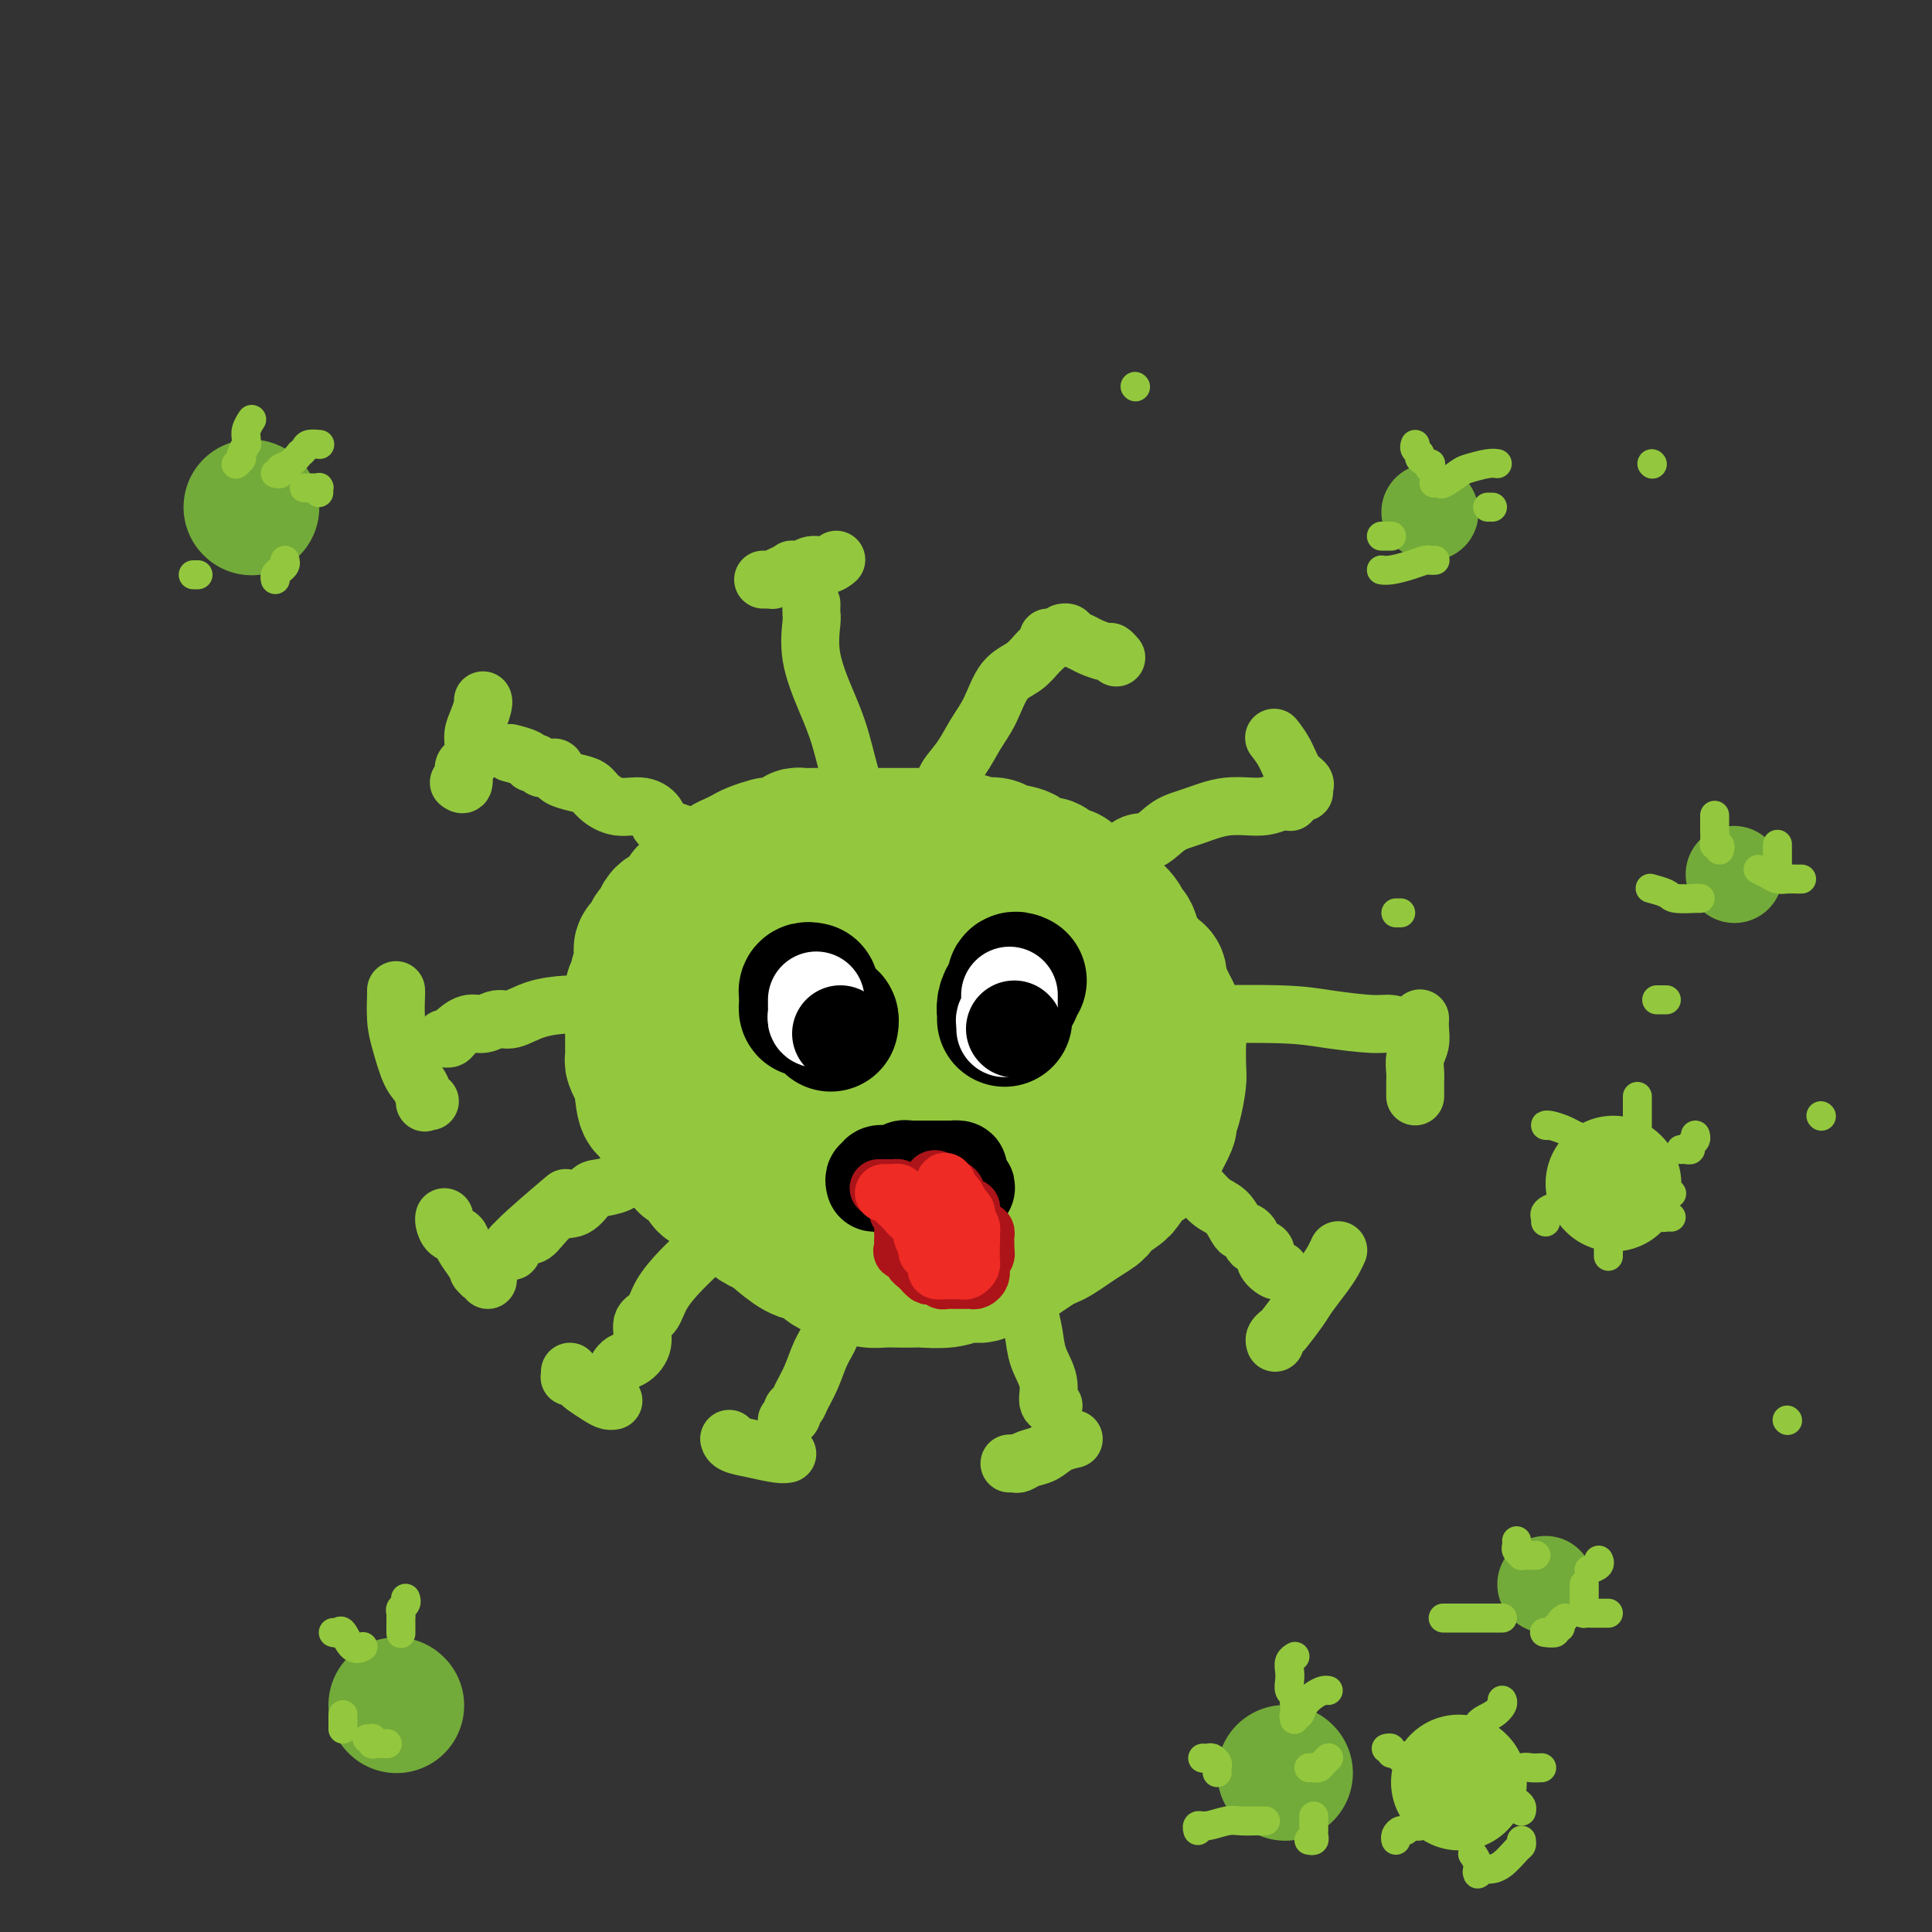 <svg viewBox='0 0 400 400' version='1.1' xmlns='http://www.w3.org/2000/svg' xmlns:xlink='http://www.w3.org/1999/xlink'><rect x="0" y="0" width="400" height="400" fill="#333333" stroke="none"/><g fill='none' stroke='rgb(147,200,62)' stroke-width='28' stroke-linecap='round' stroke-linejoin='round'><path d='M173,189c-0.084,-0.000 -0.168,-0.000 -1,0c-0.832,0.000 -2.412,0.000 -4,0c-1.588,-0.000 -3.185,-0.001 -4,0c-0.815,0.001 -0.847,0.004 -1,0c-0.153,-0.004 -0.426,-0.016 -1,0c-0.574,0.016 -1.449,0.061 -2,0c-0.551,-0.061 -0.778,-0.228 -1,0c-0.222,0.228 -0.439,0.850 -1,1c-0.561,0.150 -1.464,-0.171 -2,0c-0.536,0.171 -0.704,0.833 -1,1c-0.296,0.167 -0.721,-0.160 -1,0c-0.279,0.160 -0.411,0.806 -1,1c-0.589,0.194 -1.633,-0.065 -2,0c-0.367,0.065 -0.057,0.453 -1,1c-0.943,0.547 -3.139,1.251 -4,2c-0.861,0.749 -0.388,1.543 -1,2c-0.612,0.457 -2.308,0.578 -3,1c-0.692,0.422 -0.381,1.145 -1,2c-0.619,0.855 -2.170,1.843 -3,2c-0.830,0.157 -0.940,-0.515 -1,0c-0.060,0.515 -0.069,2.217 0,3c0.069,0.783 0.215,0.646 0,1c-0.215,0.354 -0.790,1.200 -1,2c-0.210,0.800 -0.056,1.555 0,2c0.056,0.445 0.015,0.579 0,1c-0.015,0.421 -0.005,1.128 0,2c0.005,0.872 0.004,1.911 0,3c-0.004,1.089 -0.011,2.230 0,3c0.011,0.770 0.042,1.169 0,2c-0.042,0.831 -0.155,2.095 0,3c0.155,0.905 0.577,1.453 1,2'/><path d='M137,226c-0.073,4.276 0.245,2.965 1,3c0.755,0.035 1.945,1.416 3,3c1.055,1.584 1.973,3.372 3,5c1.027,1.628 2.163,3.096 3,4c0.837,0.904 1.374,1.244 2,2c0.626,0.756 1.341,1.926 2,3c0.659,1.074 1.261,2.050 2,3c0.739,0.950 1.614,1.875 3,3c1.386,1.125 3.282,2.452 4,3c0.718,0.548 0.260,0.318 1,1c0.740,0.682 2.680,2.277 4,3c1.320,0.723 2.019,0.576 3,1c0.981,0.424 2.244,1.420 3,2c0.756,0.580 1.006,0.744 2,1c0.994,0.256 2.732,0.605 4,1c1.268,0.395 2.066,0.838 3,1c0.934,0.162 2.003,0.045 3,0c0.997,-0.045 1.922,-0.016 3,0c1.078,0.016 2.310,0.019 3,0c0.690,-0.019 0.837,-0.061 2,0c1.163,0.061 3.343,0.224 5,0c1.657,-0.224 2.793,-0.836 4,-1c1.207,-0.164 2.487,0.121 3,0c0.513,-0.121 0.259,-0.649 1,-1c0.741,-0.351 2.477,-0.527 4,-1c1.523,-0.473 2.834,-1.243 4,-2c1.166,-0.757 2.188,-1.501 3,-2c0.812,-0.499 1.413,-0.752 2,-1c0.587,-0.248 1.158,-0.490 2,-1c0.842,-0.510 1.955,-1.289 3,-2c1.045,-0.711 2.023,-1.356 3,-2'/><path d='M225,252c3.634,-2.142 1.718,-1.497 2,-2c0.282,-0.503 2.762,-2.156 4,-3c1.238,-0.844 1.233,-0.881 2,-2c0.767,-1.119 2.304,-3.319 3,-4c0.696,-0.681 0.550,0.159 1,0c0.450,-0.159 1.496,-1.317 2,-2c0.504,-0.683 0.464,-0.890 1,-2c0.536,-1.110 1.646,-3.124 2,-4c0.354,-0.876 -0.049,-0.615 0,-1c0.049,-0.385 0.550,-1.414 1,-3c0.450,-1.586 0.850,-3.727 1,-5c0.150,-1.273 0.051,-1.678 0,-3c-0.051,-1.322 -0.055,-3.562 0,-5c0.055,-1.438 0.168,-2.076 0,-3c-0.168,-0.924 -0.619,-2.135 -1,-3c-0.381,-0.865 -0.693,-1.383 -1,-2c-0.307,-0.617 -0.610,-1.334 -1,-2c-0.390,-0.666 -0.868,-1.280 -1,-2c-0.132,-0.720 0.083,-1.544 0,-2c-0.083,-0.456 -0.464,-0.542 -1,-1c-0.536,-0.458 -1.228,-1.286 -2,-2c-0.772,-0.714 -1.625,-1.312 -2,-2c-0.375,-0.688 -0.273,-1.466 -1,-2c-0.727,-0.534 -2.282,-0.824 -3,-1c-0.718,-0.176 -0.597,-0.237 -2,-1c-1.403,-0.763 -4.329,-2.229 -6,-3c-1.671,-0.771 -2.087,-0.846 -3,-1c-0.913,-0.154 -2.323,-0.388 -4,-1c-1.677,-0.612 -3.622,-1.604 -5,-2c-1.378,-0.396 -2.189,-0.198 -3,0'/><path d='M208,186c-4.964,-1.944 -3.876,-1.306 -4,-1c-0.124,0.306 -1.462,0.278 -3,0c-1.538,-0.278 -3.277,-0.806 -5,-1c-1.723,-0.194 -3.429,-0.053 -4,0c-0.571,0.053 -0.007,0.018 -1,0c-0.993,-0.018 -3.543,-0.018 -5,0c-1.457,0.018 -1.823,0.053 -3,0c-1.177,-0.053 -3.167,-0.193 -5,0c-1.833,0.193 -3.510,0.719 -5,1c-1.490,0.281 -2.792,0.318 -4,1c-1.208,0.682 -2.320,2.010 -3,3c-0.680,0.990 -0.927,1.641 -2,3c-1.073,1.359 -2.971,3.427 -4,5c-1.029,1.573 -1.189,2.651 -2,4c-0.811,1.349 -2.272,2.971 -3,6c-0.728,3.029 -0.722,7.467 -1,11c-0.278,3.533 -0.839,6.162 -1,9c-0.161,2.838 0.077,5.884 1,8c0.923,2.116 2.529,3.300 5,5c2.471,1.700 5.806,3.914 9,5c3.194,1.086 6.247,1.042 9,1c2.753,-0.042 5.207,-0.084 8,0c2.793,0.084 5.924,0.294 9,0c3.076,-0.294 6.098,-1.090 9,-2c2.902,-0.910 5.684,-1.933 8,-3c2.316,-1.067 4.165,-2.179 6,-3c1.835,-0.821 3.655,-1.353 5,-2c1.345,-0.647 2.216,-1.411 3,-2c0.784,-0.589 1.480,-1.005 2,-2c0.520,-0.995 0.863,-2.570 1,-4c0.137,-1.430 0.069,-2.715 0,-4'/><path d='M228,224c0.002,-2.102 -0.493,-3.356 -1,-5c-0.507,-1.644 -1.027,-3.677 -2,-5c-0.973,-1.323 -2.400,-1.934 -4,-3c-1.600,-1.066 -3.374,-2.587 -5,-3c-1.626,-0.413 -3.104,0.281 -5,0c-1.896,-0.281 -4.211,-1.536 -7,-2c-2.789,-0.464 -6.051,-0.138 -8,0c-1.949,0.138 -2.584,0.088 -4,0c-1.416,-0.088 -3.612,-0.216 -5,1c-1.388,1.216 -1.967,3.774 -3,6c-1.033,2.226 -2.520,4.119 -3,6c-0.480,1.881 0.047,3.749 0,6c-0.047,2.251 -0.667,4.887 1,8c1.667,3.113 5.622,6.705 8,8c2.378,1.295 3.181,0.292 5,0c1.819,-0.292 4.655,0.125 7,0c2.345,-0.125 4.199,-0.792 6,-2c1.801,-1.208 3.549,-2.957 5,-5c1.451,-2.043 2.606,-4.380 3,-6c0.394,-1.620 0.026,-2.524 0,-4c-0.026,-1.476 0.291,-3.523 0,-5c-0.291,-1.477 -1.190,-2.384 -2,-3c-0.810,-0.616 -1.530,-0.940 -3,-1c-1.470,-0.060 -3.690,0.143 -6,0c-2.310,-0.143 -4.711,-0.634 -8,0c-3.289,0.634 -7.467,2.391 -10,4c-2.533,1.609 -3.421,3.071 -4,4c-0.579,0.929 -0.848,1.327 -1,2c-0.152,0.673 -0.186,1.621 0,2c0.186,0.379 0.593,0.190 1,0'/><path d='M183,227c-0.286,1.238 1.000,0.333 2,0c1.000,-0.333 1.714,-0.095 2,0c0.286,0.095 0.143,0.048 0,0'/><path d='M240,215c-0.032,-0.669 -0.064,-1.338 0,-2c0.064,-0.662 0.223,-1.318 0,-2c-0.223,-0.682 -0.828,-1.389 -1,-2c-0.172,-0.611 0.090,-1.124 0,-2c-0.090,-0.876 -0.531,-2.115 -1,-3c-0.469,-0.885 -0.966,-1.415 -1,-2c-0.034,-0.585 0.393,-1.224 0,-2c-0.393,-0.776 -1.607,-1.688 -2,-2c-0.393,-0.312 0.036,-0.023 0,-1c-0.036,-0.977 -0.535,-3.218 -1,-4c-0.465,-0.782 -0.894,-0.104 -1,0c-0.106,0.104 0.112,-0.367 0,-1c-0.112,-0.633 -0.555,-1.427 -1,-2c-0.445,-0.573 -0.892,-0.926 -1,-1c-0.108,-0.074 0.121,0.130 0,0c-0.121,-0.130 -0.594,-0.593 -1,-1c-0.406,-0.407 -0.747,-0.757 -1,-1c-0.253,-0.243 -0.419,-0.380 -1,-1c-0.581,-0.620 -1.578,-1.724 -2,-2c-0.422,-0.276 -0.268,0.276 -1,0c-0.732,-0.276 -2.350,-1.378 -3,-2c-0.650,-0.622 -0.332,-0.762 -1,-1c-0.668,-0.238 -2.322,-0.574 -3,-1c-0.678,-0.426 -0.379,-0.941 -1,-1c-0.621,-0.059 -2.160,0.338 -3,0c-0.840,-0.338 -0.980,-1.411 -2,-2c-1.020,-0.589 -2.920,-0.694 -4,-1c-1.080,-0.306 -1.341,-0.814 -2,-1c-0.659,-0.186 -1.716,-0.050 -2,0c-0.284,0.050 0.205,0.014 0,0c-0.205,-0.014 -1.102,-0.007 -2,0'/><path d='M202,175c-4.186,-1.614 -2.650,-1.151 -2,-1c0.650,0.151 0.413,-0.012 0,0c-0.413,0.012 -1.001,0.199 -2,0c-0.999,-0.199 -2.407,-0.785 -3,-1c-0.593,-0.215 -0.371,-0.057 -1,0c-0.629,0.057 -2.110,0.015 -3,0c-0.890,-0.015 -1.189,-0.004 -2,0c-0.811,0.004 -2.133,0.001 -3,0c-0.867,-0.001 -1.279,-0.000 -2,0c-0.721,0.000 -1.750,0.000 -2,0c-0.250,-0.000 0.281,-0.000 0,0c-0.281,0.000 -1.373,0.000 -2,0c-0.627,-0.000 -0.790,-0.000 -1,0c-0.210,0.000 -0.466,0.000 -1,0c-0.534,-0.000 -1.346,-0.000 -2,0c-0.654,0.000 -1.149,0.000 -2,0c-0.851,-0.000 -2.060,-0.001 -3,0c-0.940,0.001 -1.613,0.003 -2,0c-0.387,-0.003 -0.487,-0.011 -1,0c-0.513,0.011 -1.437,0.042 -2,0c-0.563,-0.042 -0.765,-0.156 -1,0c-0.235,0.156 -0.503,0.581 -1,1c-0.497,0.419 -1.221,0.833 -2,1c-0.779,0.167 -1.612,0.086 -2,0c-0.388,-0.086 -0.331,-0.178 -1,0c-0.669,0.178 -2.062,0.625 -3,1c-0.938,0.375 -1.420,0.678 -2,1c-0.580,0.322 -1.259,0.664 -2,1c-0.741,0.336 -1.546,0.667 -2,1c-0.454,0.333 -0.558,0.666 -1,1c-0.442,0.334 -1.221,0.667 -2,1'/><path d='M147,181c-2.957,1.416 -1.351,0.956 -1,1c0.351,0.044 -0.553,0.593 -1,1c-0.447,0.407 -0.438,0.672 -1,1c-0.562,0.328 -1.696,0.718 -2,1c-0.304,0.282 0.222,0.456 0,1c-0.222,0.544 -1.192,1.459 -2,2c-0.808,0.541 -1.454,0.707 -2,1c-0.546,0.293 -0.991,0.712 -1,1c-0.009,0.288 0.418,0.445 0,1c-0.418,0.555 -1.681,1.510 -2,2c-0.319,0.490 0.307,0.516 0,1c-0.307,0.484 -1.545,1.425 -2,2c-0.455,0.575 -0.126,0.784 0,1c0.126,0.216 0.049,0.438 0,1c-0.049,0.562 -0.069,1.464 0,2c0.069,0.536 0.229,0.705 0,1c-0.229,0.295 -0.846,0.716 -1,1c-0.154,0.284 0.155,0.432 0,1c-0.155,0.568 -0.774,1.556 -1,2c-0.226,0.444 -0.061,0.346 0,1c0.061,0.654 0.016,2.062 0,3c-0.016,0.938 -0.004,1.407 0,2c0.004,0.593 0.000,1.310 0,2c-0.000,0.690 0.003,1.354 0,2c-0.003,0.646 -0.011,1.275 0,2c0.011,0.725 0.042,1.545 0,2c-0.042,0.455 -0.155,0.545 0,1c0.155,0.455 0.580,1.276 1,2c0.420,0.724 0.834,1.350 1,2c0.166,0.650 0.083,1.325 0,2'/><path d='M133,226c0.406,5.147 1.419,3.014 2,3c0.581,-0.014 0.728,2.090 1,3c0.272,0.910 0.668,0.628 1,1c0.332,0.372 0.600,1.400 1,2c0.400,0.600 0.932,0.772 1,1c0.068,0.228 -0.329,0.512 0,1c0.329,0.488 1.383,1.181 2,2c0.617,0.819 0.797,1.763 1,2c0.203,0.237 0.430,-0.232 1,0c0.570,0.232 1.482,1.166 2,2c0.518,0.834 0.643,1.567 1,2c0.357,0.433 0.948,0.566 2,1c1.052,0.434 2.565,1.168 3,2c0.435,0.832 -0.209,1.763 0,2c0.209,0.237 1.271,-0.221 2,0c0.729,0.221 1.125,1.120 2,2c0.875,0.880 2.229,1.742 3,2c0.771,0.258 0.958,-0.088 2,0c1.042,0.088 2.939,0.611 4,1c1.061,0.389 1.286,0.643 4,1c2.714,0.357 7.918,0.816 10,1c2.082,0.184 1.041,0.092 0,0'/></g>
<g fill='none' stroke='rgb(147,200,62)' stroke-width='12' stroke-linecap='round' stroke-linejoin='round'><path d='M168,125c-0.019,0.770 -0.038,1.541 0,2c0.038,0.459 0.134,0.607 0,2c-0.134,1.393 -0.496,4.032 0,7c0.496,2.968 1.852,6.264 3,9c1.148,2.736 2.090,4.913 3,8c0.910,3.087 1.789,7.083 3,11c1.211,3.917 2.755,7.754 4,11c1.245,3.246 2.190,5.899 3,9c0.810,3.101 1.485,6.649 2,9c0.515,2.351 0.870,3.507 1,5c0.130,1.493 0.035,3.325 0,4c-0.035,0.675 -0.010,0.193 0,0c0.010,-0.193 0.005,-0.096 0,0'/><path d='M166,199c-0.450,-0.288 -0.900,-0.576 -1,-1c-0.100,-0.424 0.149,-0.983 0,-1c-0.149,-0.017 -0.696,0.509 -1,0c-0.304,-0.509 -0.365,-2.052 -1,-3c-0.635,-0.948 -1.843,-1.300 -3,-2c-1.157,-0.700 -2.264,-1.749 -3,-3c-0.736,-1.251 -1.102,-2.706 -2,-4c-0.898,-1.294 -2.330,-2.429 -4,-4c-1.670,-1.571 -3.579,-3.578 -5,-5c-1.421,-1.422 -2.354,-2.260 -4,-3c-1.646,-0.740 -4.006,-1.381 -5,-2c-0.994,-0.619 -0.622,-1.216 -1,-2c-0.378,-0.784 -1.507,-1.754 -3,-2c-1.493,-0.246 -3.349,0.233 -5,0c-1.651,-0.233 -3.097,-1.177 -4,-2c-0.903,-0.823 -1.261,-1.526 -2,-2c-0.739,-0.474 -1.857,-0.719 -3,-1c-1.143,-0.281 -2.309,-0.597 -3,-1c-0.691,-0.403 -0.906,-0.893 -1,-1c-0.094,-0.107 -0.067,0.169 0,0c0.067,-0.169 0.173,-0.781 0,-1c-0.173,-0.219 -0.624,-0.044 -1,0c-0.376,0.044 -0.676,-0.044 -1,0c-0.324,0.044 -0.672,0.218 -1,0c-0.328,-0.218 -0.635,-0.829 -1,-1c-0.365,-0.171 -0.789,0.099 -1,0c-0.211,-0.099 -0.211,-0.565 -1,-1c-0.789,-0.435 -2.368,-0.839 -3,-1c-0.632,-0.161 -0.316,-0.081 0,0'/><path d='M133,206c-0.272,0.022 -0.544,0.044 -1,0c-0.456,-0.044 -1.095,-0.156 -2,0c-0.905,0.156 -2.077,0.578 -3,1c-0.923,0.422 -1.599,0.845 -2,1c-0.401,0.155 -0.528,0.043 -1,0c-0.472,-0.043 -1.288,-0.018 -2,0c-0.712,0.018 -1.320,0.028 -2,0c-0.680,-0.028 -1.431,-0.094 -3,0c-1.569,0.094 -3.956,0.349 -6,1c-2.044,0.651 -3.746,1.698 -5,2c-1.254,0.302 -2.062,-0.140 -3,0c-0.938,0.140 -2.006,0.860 -3,1c-0.994,0.140 -1.912,-0.302 -3,0c-1.088,0.302 -2.344,1.349 -3,2c-0.656,0.651 -0.712,0.906 -1,1c-0.288,0.094 -0.808,0.025 -1,0c-0.192,-0.025 -0.055,-0.007 0,0c0.055,0.007 0.027,0.004 0,0'/><path d='M149,236c-0.604,0.470 -1.208,0.941 -2,1c-0.792,0.059 -1.771,-0.293 -3,0c-1.229,0.293 -2.707,1.231 -4,2c-1.293,0.769 -2.401,1.370 -4,2c-1.599,0.630 -3.691,1.291 -5,2c-1.309,0.709 -1.837,1.468 -3,2c-1.163,0.532 -2.963,0.837 -4,1c-1.037,0.163 -1.312,0.186 -2,1c-0.688,0.814 -1.790,2.421 -3,3c-1.210,0.579 -2.529,0.131 -4,1c-1.471,0.869 -3.093,3.056 -4,4c-0.907,0.944 -1.099,0.644 -2,1c-0.901,0.356 -2.509,1.369 -3,2c-0.491,0.631 0.137,0.880 0,1c-0.137,0.120 -1.037,0.109 1,-2c2.037,-2.109 7.011,-6.317 9,-8c1.989,-1.683 0.995,-0.842 0,0'/><path d='M191,169c0.367,-0.382 0.734,-0.765 1,-1c0.266,-0.235 0.430,-0.323 1,-1c0.570,-0.677 1.545,-1.942 2,-3c0.455,-1.058 0.389,-1.908 1,-3c0.611,-1.092 1.899,-2.427 3,-4c1.101,-1.573 2.013,-3.384 3,-5c0.987,-1.616 2.048,-3.038 3,-5c0.952,-1.962 1.796,-4.463 3,-6c1.204,-1.537 2.767,-2.111 4,-3c1.233,-0.889 2.135,-2.094 3,-3c0.865,-0.906 1.695,-1.513 2,-2c0.305,-0.487 0.087,-0.853 0,-1c-0.087,-0.147 -0.044,-0.073 0,0'/><path d='M219,185c0.442,0.115 0.884,0.230 1,0c0.116,-0.230 -0.095,-0.804 0,-1c0.095,-0.196 0.496,-0.015 1,0c0.504,0.015 1.110,-0.137 2,-1c0.890,-0.863 2.064,-2.437 3,-3c0.936,-0.563 1.633,-0.114 3,-1c1.367,-0.886 3.402,-3.107 5,-4c1.598,-0.893 2.759,-0.459 4,-1c1.241,-0.541 2.562,-2.058 4,-3c1.438,-0.942 2.991,-1.310 5,-2c2.009,-0.690 4.472,-1.701 7,-2c2.528,-0.299 5.121,0.116 7,0c1.879,-0.116 3.044,-0.762 4,-1c0.956,-0.238 1.702,-0.068 2,0c0.298,0.068 0.149,0.034 0,0'/><path d='M230,210c0.512,0.000 1.024,0.000 1,0c-0.024,-0.000 -0.585,-0.001 0,0c0.585,0.001 2.315,0.003 4,0c1.685,-0.003 3.326,-0.011 5,0c1.674,0.011 3.381,0.040 8,0c4.619,-0.040 12.149,-0.151 17,0c4.851,0.151 7.024,0.562 10,1c2.976,0.438 6.757,0.901 9,1c2.243,0.099 2.950,-0.166 4,0c1.050,0.166 2.443,0.762 3,1c0.557,0.238 0.279,0.119 0,0'/><path d='M240,234c0.017,0.818 0.034,1.636 0,2c-0.034,0.364 -0.119,0.274 0,1c0.119,0.726 0.443,2.267 1,3c0.557,0.733 1.346,0.656 2,1c0.654,0.344 1.173,1.108 2,2c0.827,0.892 1.962,1.914 3,3c1.038,1.086 1.980,2.238 3,3c1.020,0.762 2.120,1.135 3,2c0.880,0.865 1.542,2.221 2,3c0.458,0.779 0.713,0.983 1,1c0.287,0.017 0.607,-0.151 1,0c0.393,0.151 0.860,0.620 1,1c0.140,0.380 -0.047,0.670 0,1c0.047,0.330 0.328,0.701 1,1c0.672,0.299 1.735,0.525 2,1c0.265,0.475 -0.269,1.200 0,2c0.269,0.800 1.342,1.677 2,2c0.658,0.323 0.902,0.092 1,0c0.098,-0.092 0.049,-0.046 0,0'/><path d='M213,256c-0.001,0.291 -0.001,0.583 0,1c0.001,0.417 0.004,0.960 0,2c-0.004,1.040 -0.013,2.577 0,4c0.013,1.423 0.050,2.732 0,4c-0.050,1.268 -0.186,2.494 0,4c0.186,1.506 0.695,3.293 1,5c0.305,1.707 0.408,3.333 1,5c0.592,1.667 1.674,3.375 2,5c0.326,1.625 -0.105,3.168 0,4c0.105,0.832 0.744,0.952 1,1c0.256,0.048 0.128,0.024 0,0'/><path d='M178,268c-0.449,0.025 -0.898,0.049 -1,0c-0.102,-0.049 0.142,-0.173 0,0c-0.142,0.173 -0.671,0.642 -1,1c-0.329,0.358 -0.458,0.605 -1,1c-0.542,0.395 -1.497,0.938 -2,2c-0.503,1.062 -0.554,2.641 -1,4c-0.446,1.359 -1.286,2.497 -2,4c-0.714,1.503 -1.300,3.372 -2,5c-0.700,1.628 -1.512,3.014 -2,4c-0.488,0.986 -0.653,1.571 -1,2c-0.347,0.429 -0.878,0.703 -1,1c-0.122,0.297 0.163,0.616 0,1c-0.163,0.384 -0.775,0.834 -1,1c-0.225,0.166 -0.064,0.047 0,0c0.064,-0.047 0.032,-0.024 0,0'/><path d='M151,257c-0.360,-0.010 -0.721,-0.020 -1,0c-0.279,0.020 -0.477,0.069 -1,0c-0.523,-0.069 -1.371,-0.257 -2,0c-0.629,0.257 -1.038,0.959 -2,2c-0.962,1.041 -2.477,2.421 -4,4c-1.523,1.579 -3.055,3.358 -4,5c-0.945,1.642 -1.303,3.147 -2,4c-0.697,0.853 -1.731,1.055 -2,2c-0.269,0.945 0.229,2.632 0,4c-0.229,1.368 -1.185,2.418 -2,3c-0.815,0.582 -1.489,0.695 -2,1c-0.511,0.305 -0.860,0.801 -1,1c-0.140,0.199 -0.070,0.099 0,0'/><path d='M158,120c0.298,0.006 0.596,0.012 1,0c0.404,-0.012 0.916,-0.042 1,0c0.084,0.042 -0.258,0.156 0,0c0.258,-0.156 1.118,-0.582 2,-1c0.882,-0.418 1.787,-0.829 2,-1c0.213,-0.171 -0.265,-0.102 0,0c0.265,0.102 1.273,0.237 2,0c0.727,-0.237 1.174,-0.847 2,-1c0.826,-0.153 2.030,0.151 3,0c0.970,-0.151 1.706,-0.757 2,-1c0.294,-0.243 0.147,-0.121 0,0'/><path d='M95,162c0.444,0.329 0.889,0.657 1,0c0.111,-0.657 -0.111,-2.300 0,-3c0.111,-0.700 0.555,-0.457 1,-1c0.445,-0.543 0.890,-1.872 1,-3c0.110,-1.128 -0.114,-2.054 0,-3c0.114,-0.946 0.567,-1.913 1,-3c0.433,-1.087 0.847,-2.293 1,-3c0.153,-0.707 0.044,-0.916 0,-1c-0.044,-0.084 -0.022,-0.042 0,0'/><path d='M82,205c-0.005,0.546 -0.010,1.091 0,1c0.010,-0.091 0.033,-0.819 0,0c-0.033,0.819 -0.124,3.183 0,5c0.124,1.817 0.463,3.086 1,5c0.537,1.914 1.272,4.474 2,6c0.728,1.526 1.449,2.017 2,3c0.551,0.983 0.931,2.459 1,3c0.069,0.541 -0.174,0.146 0,0c0.174,-0.146 0.764,-0.042 1,0c0.236,0.042 0.118,0.021 0,0'/><path d='M92,252c-0.057,0.216 -0.114,0.431 0,1c0.114,0.569 0.399,1.491 1,2c0.601,0.509 1.519,0.605 2,1c0.481,0.395 0.524,1.091 1,2c0.476,0.909 1.385,2.032 2,3c0.615,0.968 0.935,1.780 1,2c0.065,0.220 -0.126,-0.151 0,0c0.126,0.151 0.570,0.824 1,1c0.430,0.176 0.847,-0.145 1,0c0.153,0.145 0.044,0.756 0,1c-0.044,0.244 -0.022,0.122 0,0'/><path d='M118,284c0.023,0.416 0.046,0.831 0,1c-0.046,0.169 -0.160,0.090 0,0c0.160,-0.090 0.596,-0.192 1,0c0.404,0.192 0.777,0.678 1,1c0.223,0.322 0.294,0.478 1,1c0.706,0.522 2.045,1.408 3,2c0.955,0.592 1.526,0.890 2,1c0.474,0.110 0.850,0.031 1,0c0.150,-0.031 0.075,-0.016 0,0'/><path d='M151,298c-0.028,-0.091 -0.056,-0.182 0,0c0.056,0.182 0.197,0.637 1,1c0.803,0.363 2.267,0.633 4,1c1.733,0.367 3.736,0.829 5,1c1.264,0.171 1.790,0.049 2,0c0.210,-0.049 0.105,-0.024 0,0'/><path d='M209,303c0.351,-0.026 0.701,-0.052 1,0c0.299,0.052 0.546,0.182 1,0c0.454,-0.182 1.113,-0.676 2,-1c0.887,-0.324 2.001,-0.479 3,-1c0.999,-0.521 1.884,-1.410 3,-2c1.116,-0.590 2.462,-0.883 3,-1c0.538,-0.117 0.269,-0.059 0,0'/><path d='M264,278c-0.104,-0.312 -0.209,-0.624 0,-1c0.209,-0.376 0.731,-0.817 1,-1c0.269,-0.183 0.285,-0.107 1,-1c0.715,-0.893 2.129,-2.754 3,-4c0.871,-1.246 1.200,-1.875 2,-3c0.800,-1.125 2.070,-2.745 3,-4c0.930,-1.255 1.520,-2.146 2,-3c0.480,-0.854 0.852,-1.673 1,-2c0.148,-0.327 0.074,-0.164 0,0'/><path d='M293,227c0.000,-0.343 0.000,-0.685 0,-1c-0.000,-0.315 -0.001,-0.601 0,-1c0.001,-0.399 0.004,-0.911 0,-1c-0.004,-0.089 -0.015,0.244 0,0c0.015,-0.244 0.057,-1.064 0,-2c-0.057,-0.936 -0.211,-1.988 0,-3c0.211,-1.012 0.789,-1.982 1,-3c0.211,-1.018 0.057,-2.082 0,-3c-0.057,-0.918 -0.016,-1.691 0,-2c0.016,-0.309 0.008,-0.155 0,0'/><path d='M270,164c-0.049,-0.344 -0.097,-0.688 0,-1c0.097,-0.312 0.341,-0.592 0,-1c-0.341,-0.408 -1.267,-0.944 -2,-2c-0.733,-1.056 -1.274,-2.630 -2,-4c-0.726,-1.370 -1.636,-2.534 -2,-3c-0.364,-0.466 -0.182,-0.233 0,0'/><path d='M231,136c0.104,0.120 0.208,0.239 0,0c-0.208,-0.239 -0.728,-0.837 -1,-1c-0.272,-0.163 -0.296,0.110 -1,0c-0.704,-0.110 -2.087,-0.604 -3,-1c-0.913,-0.396 -1.355,-0.695 -2,-1c-0.645,-0.305 -1.492,-0.618 -2,-1c-0.508,-0.382 -0.675,-0.834 -1,-1c-0.325,-0.166 -0.807,-0.048 -1,0c-0.193,0.048 -0.096,0.024 0,0'/></g>
<g fill='none' stroke='rgb(0,0,0)' stroke-width='28' stroke-linecap='round' stroke-linejoin='round'><path d='M168,205c-0.423,-0.089 -0.846,-0.177 -1,0c-0.154,0.177 -0.039,0.621 0,1c0.039,0.379 0.003,0.693 0,1c-0.003,0.307 0.026,0.608 0,1c-0.026,0.392 -0.108,0.875 0,1c0.108,0.125 0.407,-0.106 1,0c0.593,0.106 1.479,0.551 2,1c0.521,0.449 0.676,0.904 1,1c0.324,0.096 0.818,-0.166 1,0c0.182,0.166 0.052,0.762 0,1c-0.052,0.238 -0.026,0.119 0,0'/><path d='M211,203c-0.445,-0.209 -0.890,-0.417 -1,0c-0.110,0.417 0.114,1.460 0,2c-0.114,0.540 -0.566,0.575 -1,1c-0.434,0.425 -0.848,1.238 -1,2c-0.152,0.762 -0.041,1.472 0,2c0.041,0.528 0.011,0.873 0,1c-0.011,0.127 -0.003,0.036 0,0c0.003,-0.036 0.002,-0.018 0,0'/></g>
<g fill='none' stroke='rgb(255,255,255)' stroke-width='20' stroke-linecap='round' stroke-linejoin='round'><path d='M169,207c0.002,0.332 0.004,0.663 0,1c-0.004,0.337 -0.015,0.679 0,1c0.015,0.321 0.056,0.622 0,1c-0.056,0.378 -0.207,0.832 0,1c0.207,0.168 0.774,0.048 1,0c0.226,-0.048 0.113,-0.024 0,0'/><path d='M209,206c-0.002,0.333 -0.004,0.667 0,1c0.004,0.333 0.015,0.666 0,1c-0.015,0.334 -0.057,0.667 0,1c0.057,0.333 0.211,0.664 0,1c-0.211,0.336 -0.789,0.678 -1,1c-0.211,0.322 -0.057,0.625 0,1c0.057,0.375 0.016,0.821 0,1c-0.016,0.179 -0.008,0.089 0,0'/></g>
<g fill='none' stroke='rgb(0,0,0)' stroke-width='20' stroke-linecap='round' stroke-linejoin='round'><path d='M174,214c0.000,0.000 0.100,0.100 0.1,0.1'/><path d='M210,213c0.000,0.000 0.100,0.100 0.1,0.1'/><path d='M181,245c-0.109,-0.414 -0.219,-0.829 0,-1c0.219,-0.171 0.765,-0.099 1,0c0.235,0.099 0.157,0.224 0,0c-0.157,-0.224 -0.393,-0.796 0,-1c0.393,-0.204 1.415,-0.041 2,0c0.585,0.041 0.734,-0.042 1,0c0.266,0.042 0.648,0.207 1,0c0.352,-0.207 0.672,-0.788 1,-1c0.328,-0.212 0.664,-0.057 1,0c0.336,0.057 0.671,0.015 1,0c0.329,-0.015 0.651,-0.004 1,0c0.349,0.004 0.723,0.001 1,0c0.277,-0.001 0.455,-0.000 1,0c0.545,0.000 1.455,0.000 2,0c0.545,-0.000 0.724,-0.000 1,0c0.276,0.000 0.650,0.000 1,0c0.350,-0.000 0.675,-0.000 1,0'/><path d='M197,242c2.642,-0.286 1.247,0.498 1,1c-0.247,0.502 0.652,0.722 1,1c0.348,0.278 0.143,0.614 0,1c-0.143,0.386 -0.223,0.821 0,1c0.223,0.179 0.750,0.101 1,0c0.250,-0.101 0.221,-0.224 0,0c-0.221,0.224 -0.636,0.796 -1,1c-0.364,0.204 -0.678,0.041 -1,0c-0.322,-0.041 -0.653,0.042 -1,0c-0.347,-0.042 -0.709,-0.207 -1,0c-0.291,0.207 -0.512,0.788 -1,1c-0.488,0.212 -1.245,0.057 -2,0c-0.755,-0.057 -1.509,-0.015 -2,0c-0.491,0.015 -0.719,0.004 -1,0c-0.281,-0.004 -0.614,-0.001 -1,0c-0.386,0.001 -0.825,0.000 -1,0c-0.175,-0.000 -0.088,-0.000 0,0'/></g>
<g fill='none' stroke='rgb(173,20,25)' stroke-width='12' stroke-linecap='round' stroke-linejoin='round'><path d='M182,246c0.025,-0.000 0.049,-0.000 0,0c-0.049,0.000 -0.172,0.000 0,0c0.172,-0.000 0.638,-0.001 1,0c0.362,0.001 0.619,0.002 1,0c0.381,-0.002 0.887,-0.008 1,0c0.113,0.008 -0.166,0.029 0,0c0.166,-0.029 0.775,-0.110 1,0c0.225,0.110 0.064,0.411 0,1c-0.064,0.589 -0.031,1.467 0,2c0.031,0.533 0.061,0.720 0,1c-0.061,0.280 -0.212,0.653 0,1c0.212,0.347 0.789,0.666 1,1c0.211,0.334 0.057,0.681 0,1c-0.057,0.319 -0.015,0.610 0,1c0.015,0.390 0.004,0.878 0,1c-0.004,0.122 -0.001,-0.121 0,0c0.001,0.121 0.000,0.606 0,1c-0.000,0.394 -0.000,0.697 0,1'/><path d='M187,257c0.300,1.864 0.052,1.024 0,1c-0.052,-0.024 0.094,0.767 0,1c-0.094,0.233 -0.428,-0.091 0,0c0.428,0.091 1.616,0.598 2,1c0.384,0.402 -0.037,0.700 0,1c0.037,0.300 0.534,0.602 1,1c0.466,0.398 0.903,0.890 1,1c0.097,0.110 -0.147,-0.163 0,0c0.147,0.163 0.683,0.762 1,1c0.317,0.238 0.413,0.116 1,0c0.587,-0.116 1.663,-0.227 2,0c0.337,0.227 -0.065,0.793 0,1c0.065,0.207 0.596,0.055 1,0c0.404,-0.055 0.682,-0.015 1,0c0.318,0.015 0.677,0.004 1,0c0.323,-0.004 0.611,-0.000 1,0c0.389,0.000 0.878,-0.003 1,0c0.122,0.003 -0.125,0.011 0,0c0.125,-0.011 0.622,-0.041 1,0c0.378,0.041 0.637,0.152 1,0c0.363,-0.152 0.829,-0.566 1,-1c0.171,-0.434 0.046,-0.886 0,-1c-0.046,-0.114 -0.013,0.110 0,0c0.013,-0.110 0.007,-0.555 0,-1'/><path d='M203,262c0.249,-0.648 -0.129,-0.769 0,-1c0.129,-0.231 0.767,-0.572 1,-1c0.233,-0.428 0.063,-0.942 0,-1c-0.063,-0.058 -0.020,0.339 0,0c0.020,-0.339 0.017,-1.414 0,-2c-0.017,-0.586 -0.047,-0.682 0,-1c0.047,-0.318 0.170,-0.859 0,-1c-0.170,-0.141 -0.634,0.117 -1,0c-0.366,-0.117 -0.633,-0.610 -1,-1c-0.367,-0.390 -0.835,-0.679 -1,-1c-0.165,-0.321 -0.029,-0.675 0,-1c0.029,-0.325 -0.049,-0.622 0,-1c0.049,-0.378 0.224,-0.836 0,-1c-0.224,-0.164 -0.849,-0.033 -1,0c-0.151,0.033 0.170,-0.032 0,0c-0.170,0.032 -0.832,0.162 -1,0c-0.168,-0.162 0.158,-0.617 0,-1c-0.158,-0.383 -0.799,-0.694 -1,-1c-0.201,-0.306 0.039,-0.608 0,-1c-0.039,-0.392 -0.357,-0.875 -1,-1c-0.643,-0.125 -1.612,0.107 -2,0c-0.388,-0.107 -0.194,-0.554 0,-1'/><path d='M195,245c-1.844,-1.711 -1.956,-0.489 -2,0c-0.044,0.489 -0.022,0.244 0,0'/></g>
<g fill='none' stroke='rgb(238,43,36)' stroke-width='12' stroke-linecap='round' stroke-linejoin='round'><path d='M183,247c0.339,-0.006 0.678,-0.012 1,0c0.322,0.012 0.626,0.041 1,0c0.374,-0.041 0.817,-0.150 1,0c0.183,0.150 0.106,0.561 0,1c-0.106,0.439 -0.239,0.905 0,1c0.239,0.095 0.852,-0.182 1,0c0.148,0.182 -0.168,0.823 0,1c0.168,0.177 0.819,-0.111 1,0c0.181,0.111 -0.109,0.622 0,1c0.109,0.378 0.618,0.622 1,1c0.382,0.378 0.638,0.890 1,1c0.362,0.110 0.829,-0.182 1,0c0.171,0.182 0.045,0.836 0,1c-0.045,0.164 -0.009,-0.163 0,0c0.009,0.163 -0.008,0.817 0,1c0.008,0.183 0.041,-0.105 0,0c-0.041,0.105 -0.154,0.601 0,1c0.154,0.399 0.577,0.699 1,1'/><path d='M192,257c1.389,1.710 0.362,0.987 0,1c-0.362,0.013 -0.060,0.764 0,1c0.060,0.236 -0.124,-0.042 0,0c0.124,0.042 0.554,0.404 1,1c0.446,0.596 0.907,1.428 1,2c0.093,0.572 -0.182,0.885 0,1c0.182,0.115 0.822,0.031 1,0c0.178,-0.031 -0.107,-0.008 0,0c0.107,0.008 0.606,0.003 1,0c0.394,-0.003 0.684,-0.004 1,0c0.316,0.004 0.659,0.012 1,0c0.341,-0.012 0.680,-0.045 1,0c0.320,0.045 0.622,0.167 1,0c0.378,-0.167 0.833,-0.625 1,-1c0.167,-0.375 0.045,-0.668 0,-1c-0.045,-0.332 -0.012,-0.705 0,-1c0.012,-0.295 0.003,-0.513 0,-1c-0.003,-0.487 -0.002,-1.244 0,-2'/><path d='M201,257c0.153,-1.092 0.037,-0.821 0,-1c-0.037,-0.179 0.005,-0.807 0,-1c-0.005,-0.193 -0.058,0.049 0,0c0.058,-0.049 0.227,-0.390 0,-1c-0.227,-0.610 -0.848,-1.491 -1,-2c-0.152,-0.509 0.167,-0.647 0,-1c-0.167,-0.353 -0.819,-0.921 -1,-1c-0.181,-0.079 0.109,0.333 0,0c-0.109,-0.333 -0.617,-1.409 -1,-2c-0.383,-0.591 -0.642,-0.698 -1,-1c-0.358,-0.302 -0.817,-0.801 -1,-1c-0.183,-0.199 -0.092,-0.100 0,0'/><path d='M196,246c-0.778,-1.933 -0.222,-1.267 0,-1c0.222,0.267 0.111,0.133 0,0'/></g>
<g fill='none' stroke='rgb(115,171,58)' stroke-width='20' stroke-linecap='round' stroke-linejoin='round'><path d='M296,106c0.000,0.000 0.100,0.100 0.1,0.1'/><path d='M359,181c0.000,0.000 0.100,0.100 0.1,0.1'/><path d='M320,328c0.000,0.000 0.100,0.100 0.1,0.1'/></g>
<g fill='none' stroke='rgb(115,171,58)' stroke-width='28' stroke-linecap='round' stroke-linejoin='round'><path d='M266,367c0.000,0.000 0.100,0.100 0.1,0.1'/><path d='M82,353c0.000,0.000 0.100,0.100 0.1,0.1'/><path d='M52,105c0.000,0.000 0.100,0.100 0.1,0.1'/></g>
<g fill='none' stroke='rgb(147,200,62)' stroke-width='28' stroke-linecap='round' stroke-linejoin='round'><path d='M302,369c0.000,0.000 0.100,0.100 0.1,0.1'/><path d='M334,245c0.000,0.000 0.100,0.100 0.1,0.1'/></g>
<g fill='none' stroke='rgb(147,200,62)' stroke-width='6' stroke-linecap='round' stroke-linejoin='round'><path d='M268,353c-0.030,-0.327 -0.060,-0.654 0,-1c0.060,-0.346 0.211,-0.712 0,-1c-0.211,-0.288 -0.785,-0.498 -1,-1c-0.215,-0.502 -0.071,-1.298 0,-2c0.071,-0.702 0.071,-1.312 0,-2c-0.071,-0.688 -0.211,-1.454 0,-2c0.211,-0.546 0.775,-0.870 1,-1c0.225,-0.130 0.113,-0.065 0,0'/><path d='M268,356c-0.095,-0.469 -0.191,-0.939 0,-1c0.191,-0.061 0.668,0.285 1,0c0.332,-0.285 0.520,-1.201 1,-2c0.480,-0.799 1.252,-1.482 2,-2c0.748,-0.518 1.471,-0.870 2,-1c0.529,-0.130 0.866,-0.037 1,0c0.134,0.037 0.067,0.019 0,0'/><path d='M271,366c0.332,-0.022 0.663,-0.044 1,0c0.337,0.044 0.679,0.156 1,0c0.321,-0.156 0.622,-0.578 1,-1c0.378,-0.422 0.832,-0.844 1,-1c0.168,-0.156 0.048,-0.044 0,0c-0.048,0.044 -0.024,0.022 0,0'/><path d='M303,364c-0.016,-0.337 -0.031,-0.675 0,-1c0.031,-0.325 0.109,-0.639 0,-1c-0.109,-0.361 -0.404,-0.769 0,-1c0.404,-0.231 1.506,-0.286 2,-1c0.494,-0.714 0.381,-2.086 1,-3c0.619,-0.914 1.970,-1.369 3,-2c1.030,-0.631 1.740,-1.437 2,-2c0.260,-0.563 0.070,-0.882 0,-1c-0.070,-0.118 -0.020,-0.034 0,0c0.020,0.034 0.010,0.017 0,0'/><path d='M307,368c0.728,-0.453 1.456,-0.906 2,-1c0.544,-0.094 0.903,0.171 2,0c1.097,-0.171 2.933,-0.778 4,-1c1.067,-0.222 1.364,-0.060 2,0c0.636,0.060 1.610,0.017 2,0c0.390,-0.017 0.195,-0.009 0,0'/><path d='M312,371c0.340,0.332 0.679,0.663 1,1c0.321,0.337 0.622,0.678 1,1c0.378,0.322 0.833,0.625 1,1c0.167,0.375 0.048,0.821 0,1c-0.048,0.179 -0.024,0.089 0,0'/><path d='M315,381c0.042,0.391 0.085,0.783 0,1c-0.085,0.217 -0.296,0.260 -1,1c-0.704,0.740 -1.900,2.179 -3,3c-1.100,0.821 -2.102,1.025 -3,1c-0.898,-0.025 -1.691,-0.280 -2,0c-0.309,0.280 -0.134,1.096 0,1c0.134,-0.096 0.228,-1.103 0,-2c-0.228,-0.897 -0.780,-1.685 -1,-2c-0.220,-0.315 -0.110,-0.158 0,0'/><path d='M318,322c-0.342,-0.002 -0.684,-0.003 -1,0c-0.316,0.003 -0.607,0.012 -1,0c-0.393,-0.012 -0.890,-0.045 -1,0c-0.110,0.045 0.167,0.170 0,0c-0.167,-0.170 -0.777,-0.633 -1,-1c-0.223,-0.367 -0.060,-0.637 0,-1c0.060,-0.363 0.017,-0.818 0,-1c-0.017,-0.182 -0.009,-0.091 0,0'/><path d='M84,331c-0.030,-0.089 -0.061,-0.178 0,0c0.061,0.178 0.212,0.624 0,1c-0.212,0.376 -0.789,0.683 -1,1c-0.211,0.317 -0.057,0.645 0,1c0.057,0.355 0.015,0.736 0,1c-0.015,0.264 -0.004,0.411 0,1c0.004,0.589 0.001,1.620 0,2c-0.001,0.380 -0.000,0.109 0,0c0.000,-0.109 0.000,-0.054 0,0'/><path d='M69,338c0.354,0.091 0.708,0.182 1,0c0.292,-0.182 0.522,-0.636 1,0c0.478,0.636 1.206,2.364 2,3c0.794,0.636 1.656,0.182 2,0c0.344,-0.182 0.172,-0.091 0,0'/><path d='M71,355c0.000,0.445 0.000,0.890 0,1c0.000,0.110 0.000,-0.115 0,0c0.000,0.115 0.000,0.569 0,1c-0.000,0.431 0.000,0.837 0,1c0.000,0.163 0.000,0.081 0,0'/><path d='M76,360c0.419,0.030 0.838,0.061 1,0c0.162,-0.061 0.068,-0.212 0,0c-0.068,0.212 -0.111,0.789 0,1c0.111,0.211 0.376,0.057 1,0c0.624,-0.057 1.607,-0.016 2,0c0.393,0.016 0.197,0.008 0,0'/><path d='M49,96c-0.121,0.100 -0.243,0.199 0,0c0.243,-0.199 0.850,-0.697 1,-1c0.150,-0.303 -0.157,-0.412 0,-1c0.157,-0.588 0.778,-1.653 1,-2c0.222,-0.347 0.045,0.026 0,0c-0.045,-0.026 0.040,-0.452 0,-1c-0.040,-0.548 -0.207,-1.219 0,-2c0.207,-0.781 0.786,-1.672 1,-2c0.214,-0.328 0.061,-0.094 0,0c-0.061,0.094 -0.031,0.047 0,0'/><path d='M57,98c0.467,0.100 0.933,0.199 1,0c0.067,-0.199 -0.266,-0.697 0,-1c0.266,-0.303 1.131,-0.411 2,-1c0.869,-0.589 1.743,-1.661 2,-2c0.257,-0.339 -0.102,0.053 0,0c0.102,-0.053 0.667,-0.550 1,-1c0.333,-0.450 0.436,-0.852 1,-1c0.564,-0.148 1.590,-0.042 2,0c0.410,0.042 0.205,0.021 0,0'/><path d='M63,101c0.340,0.002 0.679,0.004 1,0c0.321,-0.004 0.622,-0.015 1,0c0.378,0.015 0.833,0.056 1,0c0.167,-0.056 0.045,-0.207 0,0c-0.045,0.207 -0.013,0.774 0,1c0.013,0.226 0.006,0.113 0,0'/><path d='M59,116c0.083,0.332 0.166,0.663 0,1c-0.166,0.337 -0.581,0.678 -1,1c-0.419,0.322 -0.844,0.625 -1,1c-0.156,0.375 -0.045,0.821 0,1c0.045,0.179 0.022,0.089 0,0'/><path d='M40,119c0.417,0.000 0.833,0.000 1,0c0.167,0.000 0.083,0.000 0,0'/><path d='M296,97c-0.063,-0.446 -0.126,-0.893 0,-1c0.126,-0.107 0.440,0.125 0,0c-0.440,-0.125 -1.635,-0.608 -2,-1c-0.365,-0.392 0.098,-0.693 0,-1c-0.098,-0.307 -0.758,-0.618 -1,-1c-0.242,-0.382 -0.065,-0.834 0,-1c0.065,-0.166 0.019,-0.048 0,0c-0.019,0.048 -0.009,0.024 0,0'/><path d='M297,100c-0.105,0.015 -0.210,0.029 0,0c0.210,-0.029 0.735,-0.103 1,0c0.265,0.103 0.271,0.381 1,0c0.729,-0.381 2.182,-1.423 3,-2c0.818,-0.577 1.003,-0.691 2,-1c0.997,-0.309 2.807,-0.814 4,-1c1.193,-0.186 1.769,-0.053 2,0c0.231,0.053 0.115,0.027 0,0'/><path d='M308,105c0.417,0.000 0.833,0.000 1,0c0.167,0.000 0.083,0.000 0,0'/><path d='M297,116c0.100,-0.006 0.199,-0.012 0,0c-0.199,0.012 -0.698,0.042 -1,0c-0.302,-0.042 -0.407,-0.155 -1,0c-0.593,0.155 -1.674,0.578 -3,1c-1.326,0.422 -2.895,0.844 -4,1c-1.105,0.156 -1.744,0.044 -2,0c-0.256,-0.044 -0.128,-0.022 0,0'/><path d='M288,111c0.083,0.000 0.167,0.000 0,0c-0.167,0.000 -0.583,-0.000 -1,0c-0.417,0.000 -0.833,0.000 -1,0c-0.167,0.000 -0.083,0.000 0,0'/><path d='M356,176c0.113,-0.438 0.226,-0.876 0,-1c-0.226,-0.124 -0.793,0.064 -1,0c-0.207,-0.064 -0.056,-0.382 0,-1c0.056,-0.618 0.015,-1.537 0,-2c-0.015,-0.463 -0.004,-0.471 0,-1c0.004,-0.529 0.001,-1.580 0,-2c-0.001,-0.420 -0.001,-0.210 0,0'/><path d='M368,179c0.000,-0.369 0.000,-0.738 0,-1c0.000,-0.262 0.000,-0.417 0,-1c0.000,-0.583 0.000,-1.595 0,-2c0.000,-0.405 0.000,-0.202 0,0'/><path d='M364,180c0.665,0.309 1.331,0.619 2,1c0.669,0.381 1.342,0.834 2,1c0.658,0.166 1.300,0.044 2,0c0.700,-0.044 1.458,-0.012 2,0c0.542,0.012 0.869,0.003 1,0c0.131,-0.003 0.065,-0.002 0,0'/><path d='M328,237c-0.050,0.089 -0.100,0.178 0,0c0.100,-0.178 0.352,-0.622 0,-1c-0.352,-0.378 -1.306,-0.690 -2,-1c-0.694,-0.310 -1.128,-0.619 -2,-1c-0.872,-0.381 -2.182,-0.834 -3,-1c-0.818,-0.166 -1.143,-0.045 -1,0c0.143,0.045 0.755,0.013 1,0c0.245,-0.013 0.122,-0.006 0,0'/><path d='M328,244c0.057,0.210 0.115,0.420 0,1c-0.115,0.580 -0.402,1.531 -1,2c-0.598,0.469 -1.505,0.455 -2,1c-0.495,0.545 -0.577,1.648 -1,2c-0.423,0.352 -1.185,-0.045 -2,0c-0.815,0.045 -1.682,0.534 -2,1c-0.318,0.466 -0.085,0.908 0,1c0.085,0.092 0.023,-0.168 0,0c-0.023,0.168 -0.007,0.762 0,1c0.007,0.238 0.003,0.119 0,0'/><path d='M333,255c0.000,0.611 0.000,1.221 0,2c0.000,0.779 0.000,1.725 0,2c0.000,0.275 0.000,-0.122 0,0c0.000,0.122 0.000,0.764 0,1c0.000,0.236 0.000,0.068 0,0c0.000,-0.068 0.000,-0.034 0,0'/><path d='M342,250c0.447,-0.083 0.894,-0.166 1,0c0.106,0.166 -0.129,0.580 0,1c0.129,0.420 0.622,0.844 1,1c0.378,0.156 0.640,0.042 1,0c0.360,-0.042 0.817,-0.012 1,0c0.183,0.012 0.091,0.006 0,0'/><path d='M346,247c0.000,0.000 0.100,0.100 0.1,0.1'/><path d='M329,325c0.844,-0.311 1.689,-0.622 2,-1c0.311,-0.378 0.089,-0.822 0,-1c-0.089,-0.178 -0.044,-0.089 0,0'/><path d='M328,328c-0.001,0.249 -0.002,0.497 0,1c0.002,0.503 0.006,1.259 0,2c-0.006,0.741 -0.023,1.466 0,2c0.023,0.534 0.087,0.875 0,1c-0.087,0.125 -0.325,0.033 0,0c0.325,-0.033 1.211,-0.009 2,0c0.789,0.009 1.479,0.002 2,0c0.521,-0.002 0.871,-0.001 1,0c0.129,0.001 0.037,0.000 0,0c-0.037,-0.000 -0.018,-0.000 0,0'/><path d='M324,335c-0.457,0.301 -0.915,0.603 -1,1c-0.085,0.397 0.201,0.891 0,1c-0.201,0.109 -0.891,-0.167 -1,0c-0.109,0.167 0.363,0.777 0,1c-0.363,0.223 -1.559,0.060 -2,0c-0.441,-0.060 -0.126,-0.017 0,0c0.126,0.017 0.063,0.009 0,0'/><path d='M294,375c0.006,0.339 0.013,0.678 0,1c-0.013,0.322 -0.045,0.626 0,1c0.045,0.374 0.167,0.817 0,1c-0.167,0.183 -0.623,0.104 -1,0c-0.377,-0.104 -0.675,-0.234 -1,0c-0.325,0.234 -0.675,0.834 -1,1c-0.325,0.166 -0.623,-0.100 -1,0c-0.377,0.100 -0.832,0.565 -1,1c-0.168,0.435 -0.048,0.838 0,1c0.048,0.162 0.024,0.081 0,0'/><path d='M293,364c0.089,-0.002 0.179,-0.005 0,0c-0.179,0.005 -0.626,0.016 -1,0c-0.374,-0.016 -0.673,-0.061 -1,0c-0.327,0.061 -0.680,0.226 -1,0c-0.320,-0.226 -0.608,-0.845 -1,-1c-0.392,-0.155 -0.889,0.154 -1,0c-0.111,-0.154 0.162,-0.772 0,-1c-0.162,-0.228 -0.761,-0.065 -1,0c-0.239,0.065 -0.120,0.033 0,0'/><path d='M272,376c0.001,0.334 0.001,0.668 0,1c-0.001,0.332 -0.004,0.663 0,1c0.004,0.337 0.015,0.679 0,1c-0.015,0.321 -0.056,0.622 0,1c0.056,0.378 0.207,0.832 0,1c-0.207,0.168 -0.774,0.048 -1,0c-0.226,-0.048 -0.113,-0.024 0,0'/><path d='M262,377c-0.384,0.002 -0.767,0.005 -1,0c-0.233,-0.005 -0.315,-0.016 -1,0c-0.685,0.016 -1.973,0.061 -3,0c-1.027,-0.061 -1.792,-0.226 -3,0c-1.208,0.226 -2.860,0.844 -4,1c-1.140,0.156 -1.768,-0.150 -2,0c-0.232,0.150 -0.066,0.757 0,1c0.066,0.243 0.033,0.121 0,0'/><path d='M252,367c-0.024,-0.340 -0.049,-0.679 0,-1c0.049,-0.321 0.171,-0.622 0,-1c-0.171,-0.378 -0.633,-0.833 -1,-1c-0.367,-0.167 -0.637,-0.045 -1,0c-0.363,0.045 -0.818,0.013 -1,0c-0.182,-0.013 -0.091,-0.006 0,0'/><path d='M311,335c0.056,0.000 0.113,0.000 0,0c-0.113,0.000 -0.395,0.000 -1,0c-0.605,-0.000 -1.533,0.000 -3,0c-1.467,0.000 -3.472,0.000 -5,0c-1.528,0.000 -2.579,0.000 -3,0c-0.421,0.000 -0.210,0.000 0,0'/><path d='M339,233c0.000,-0.105 0.000,-0.211 0,-1c0.000,-0.789 0.000,-2.263 0,-3c0.000,-0.737 0.000,-0.737 0,-1c0.000,-0.263 0.000,-0.789 0,-1c0.000,-0.211 0.000,-0.105 0,0'/><path d='M348,238c0.301,-0.024 0.603,-0.049 1,0c0.397,0.049 0.891,0.171 1,0c0.109,-0.171 -0.167,-0.633 0,-1c0.167,-0.367 0.776,-0.637 1,-1c0.224,-0.363 0.064,-0.818 0,-1c-0.064,-0.182 -0.032,-0.091 0,0'/><path d='M352,186c-0.534,0.006 -1.068,0.012 -1,0c0.068,-0.012 0.739,-0.042 0,0c-0.739,0.042 -2.889,0.156 -4,0c-1.111,-0.156 -1.184,-0.580 -2,-1c-0.816,-0.420 -2.376,-0.834 -3,-1c-0.624,-0.166 -0.312,-0.083 0,0'/><path d='M342,96c0.000,0.000 0.100,0.100 0.1,0.1'/><path d='M235,80c0.000,0.000 0.100,0.100 0.1,0.1'/><path d='M289,189c0.417,0.000 0.833,0.000 1,0c0.167,0.000 0.083,0.000 0,0'/><path d='M343,207c0.311,0.000 0.622,0.000 1,0c0.378,0.000 0.822,0.000 1,0c0.178,0.000 0.089,0.000 0,0'/><path d='M377,231c0.000,0.000 0.100,0.100 0.1,0.1'/><path d='M370,294c0.000,0.000 0.100,0.100 0.1,0.1'/></g>
</svg>